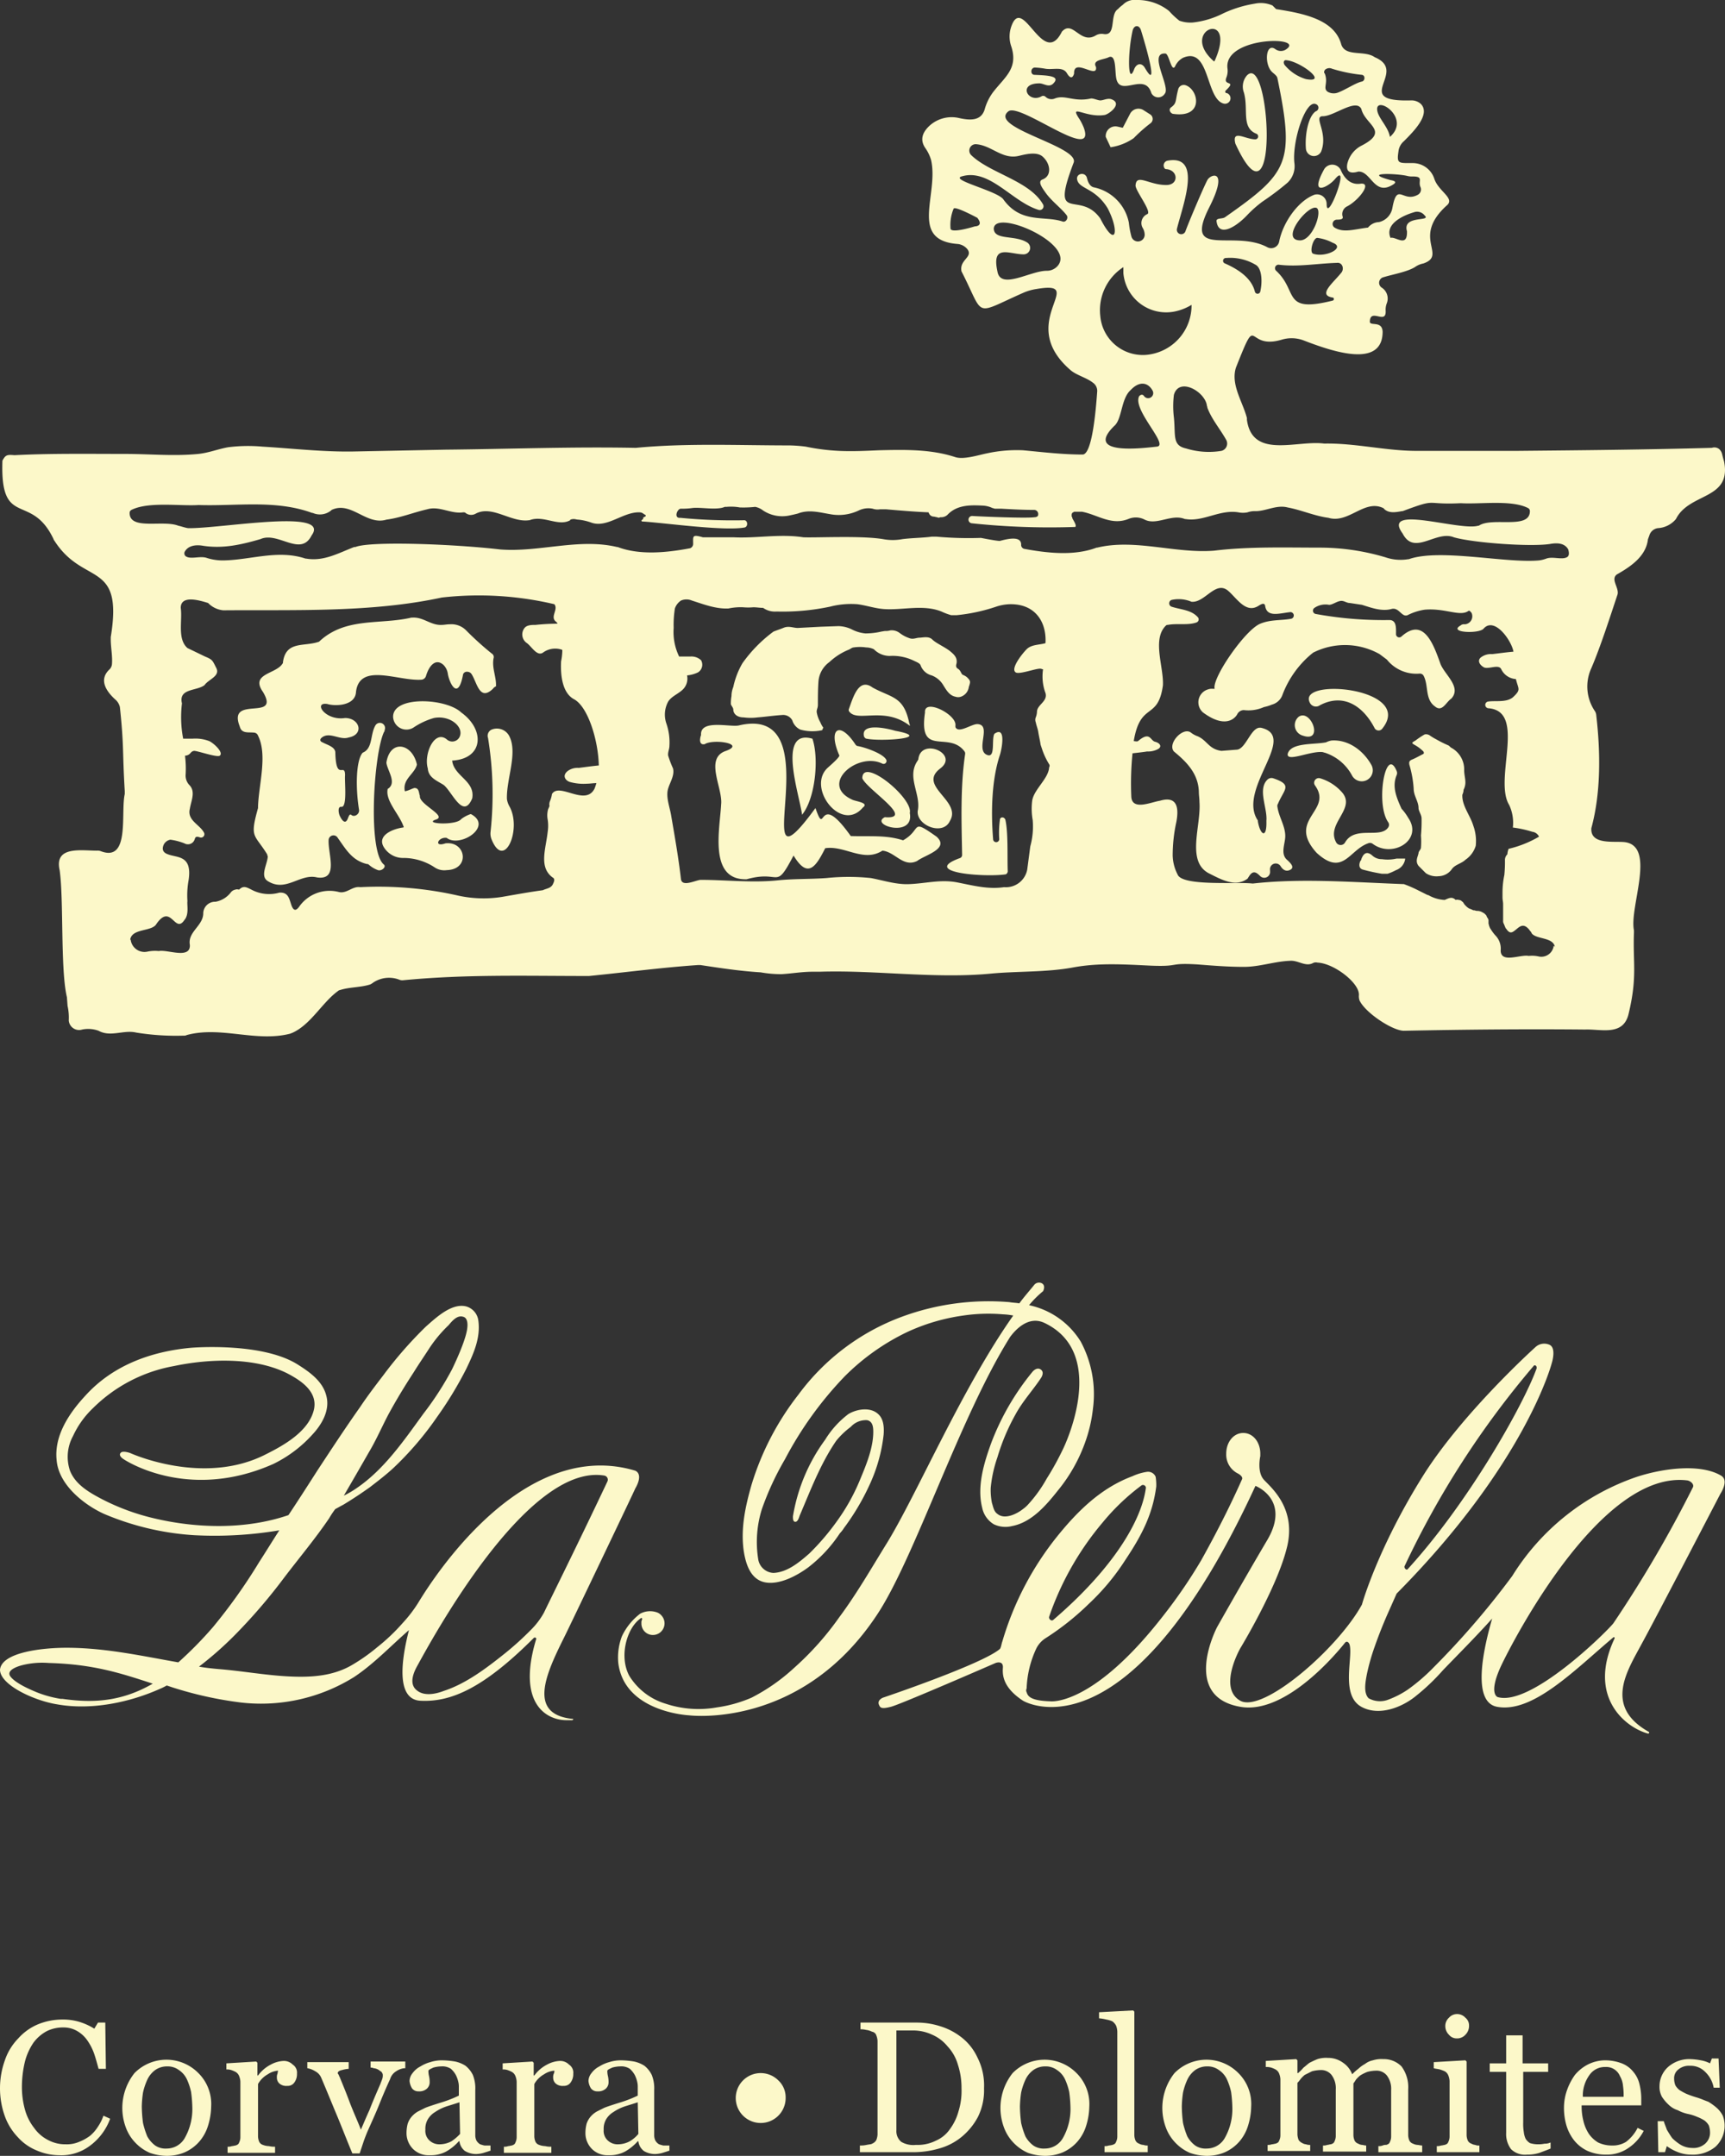 <svg xmlns="http://www.w3.org/2000/svg" width="283.46" height="354.3" viewBox="0 0 283.46 354.3">
  <rect x="0" y="0" width="283.46" height="354.3" fill="#333333" stroke="none"/>
  <path id="logo_laperla2" d="M323,115.6c-.1-.3-.2-.7-.3-1.1a1.624,1.624,0,0,0-.5-.9,1.277,1.277,0,0,0-1.2-.2c-10.7.3-21.4.4-32.1.5H272.5c-5.1,0-10.1-1.3-15.2-1.2-4.5-.6-11.8,2.6-12.7-3.9v-.3c-.7-2.7-2.7-5.5-1.8-8.3,3.8-9.6,1.4-2.7,7.6-4.6a5.643,5.643,0,0,1,3.4.1c4.9,1.9,13.1,4.7,13.1-1.4-.1-1.9-2.2-.8-2.1-1.7.1-2.2,2.7.6,2.6-1.7a2.953,2.953,0,0,1,.2-1.3,2.136,2.136,0,0,0-.8-2.5.952.952,0,0,1,.1-1.7c1.6-.5,4-.9,5.3-1.7a3.506,3.506,0,0,1,1.4-.6c4-1.4-2-4.2,3.8-9.5,1.5-1.2-1.3-2.3-2-4.4a3.748,3.748,0,0,0-3.7-2.6c-2.2,0-2.5.1-2.2-1.9a2.588,2.588,0,0,1,.9-1.7c1.6-1.6,4.4-4.4,2.8-6.1a2.271,2.271,0,0,0-1.6-.6c-10.1.3-.3-4.7-6-7.1-1.7-1.2-4.8,0-5.5-2.1-1.1-4.1-6.2-5.1-10.7-5.8l-.6-.6a4.78,4.78,0,0,0-2.9-.3,19.544,19.544,0,0,0-5.2,1.6,14.487,14.487,0,0,1-5,1.5,5.344,5.344,0,0,1-2.2-.3,12.878,12.878,0,0,1-1.7-1.6,8.294,8.294,0,0,0-5.3-1.8,2.649,2.649,0,0,0-2.3.8,5.008,5.008,0,0,0-.8.7c-1.4.9-.2,4.4-2.3,4.1a1.907,1.907,0,0,0-1.3.2c-2.6,1.6-3.8-2.6-5.6-.6-3.1,6.2-6.4-6.2-8.3-.9a4.967,4.967,0,0,0,0,3.4c1.1,3.5-1,4.9-2.9,7.3a8.469,8.469,0,0,0-1.5,3c-.6,1.9-2.4,1.8-4.2,1.4a5.4,5.4,0,0,0-5,1.4c-1,1-1.5,2.2-.5,3.6a6.632,6.632,0,0,1,.9,1.9c1.3,5.7-3.7,13.2,4.4,13.8a2.358,2.358,0,0,1,1.6.9c.9,1.3-1.4,1.7-1,3.6,3.9,7.6,1.8,7.2,10.2,3.5a8.3,8.3,0,0,1,2.1-.6c8.8-1.5-3.7,5.4,5.7,13.4,1,.8,2.6,1.2,3.6,2a1.622,1.622,0,0,1,.7,1.4c-.2,2.8-.8,10.4-2.4,10.4-3.3,0-6.6-.4-9.8-.7a23.16,23.16,0,0,0-5.9.5c-1.5.3-3.9,1.1-5.3.6-4-1.3-8.3-1.2-12.5-1.1-2.2.1-4.4.2-6.5.1a34.486,34.486,0,0,1-5.5-.7,24.519,24.519,0,0,0-2.7-.2c-8.4,0-16.8-.4-25.2.4H144c-10.4-.2-20.8.2-31.1.3l-15,.3c-5,.1-10.1-.5-15.1-.8a26.1,26.1,0,0,0-5.6.1c-1.7.3-3.1.9-4.9,1.1-4,.4-8,0-12.1,0-6,0-12-.1-18,.2H42c-1.2-.1-1.4,0-1.9.9-.4,11.3,4.7,5.1,8.4,12.9a.349.349,0,0,0,.1.2c4.8,7.6,11.4,3.1,9.3,15.9v.4c0,1.3.3,2.7.2,4a1.389,1.389,0,0,1-.5,1c-1.7,1.7-.4,3.6,1.2,5a2.384,2.384,0,0,1,.6,1.1c.7,6.6.4,7.1.8,13.8v.5c-.7,3.1.9,11.2-3.9,9.4a1.483,1.483,0,0,0-.7-.1c-2.6,0-7-.8-6.1,3.2.7,4.9.1,16.3,1.2,20.9,0,.1.1,1.3.1,1.4a8.966,8.966,0,0,1,.2,2.4,1.7,1.7,0,0,0,2.2,1.5,4.993,4.993,0,0,1,2.7.2c2,1.1,4.1-.2,6.2.3a40.9,40.9,0,0,0,7.8.5.9.9,0,0,0,.5-.1c5.6-1.5,11.3,1.2,16.9-.2.1,0,.2-.1.3-.1,3.1-1.3,5-5,7.6-6.9a.758.758,0,0,1,.4-.2c1.6-.5,3.3-.4,4.9-.9a2.186,2.186,0,0,0,.5-.3,4.684,4.684,0,0,1,4.3-.5,1.268,1.268,0,0,0,.6.1c10.4-1,19.9-.7,30.4-.7h.2c6-.6,12-1.4,17.9-1.8h.4c3.3.5,6.6,1,9.9,1.2a19.53,19.53,0,0,0,3.4.3c1.7-.1,3.4-.4,5.1-.4h1.2c9.2-.3,19,1.2,28.2.3,4.3-.4,9.1-.2,13.4-1s8.5-.5,12.8-.3c4.9.2,2.8-.5,7.7-.2,2.5.2,5,.4,7.6.4s5-.9,7.6-1c1.3-.1,2.5,1,3.7.4a1.063,1.063,0,0,1,.8-.1c2.7.1,7,3.4,6.8,5.4a2.2,2.2,0,0,0,.1.8c.9,2,5.4,5,7.3,5,9.9-.2,19.9-.3,29.8-.2,2.6-.1,6.2,1.1,7.1-2.5,1.5-6.2.7-8.5.9-13.4v-.4c-.8-3.8,3.7-13.8-1.5-14.5-1.8-.2-5.7.5-5.5-2.3,1.6-5.9,1.5-12.6.8-18.6a1.421,1.421,0,0,0-.2-.6,7.2,7.2,0,0,1-.6-7.1c1.5-3.5,3.1-8.5,4.3-12.1.3-1.1-1.2-2.5-.1-3.3,2.3-1.3,4.8-3,5.1-5.8.1-.2.1-.3.2-.5a1.706,1.706,0,0,1,1.4-1.3,4.168,4.168,0,0,0,3-1.5C317.3,120.7,324.3,122,323,115.6ZM246.8,87.7a.457.457,0,0,1-.9,0c-.6-2.4-3.1-3.8-4.9-4.6a.463.463,0,0,1,.2-.9,8.157,8.157,0,0,1,4.8,1.1C247,83.8,247.2,85.9,246.8,87.7Zm-17,25.5c-2.7.3-11.9,1.4-7-3.4,1.3-1.1,1.1-4.5,2.7-5.9,1.5-1.6,2.9-1.2,3.6.1a.834.834,0,0,1-1.4.9c-.2-.3-.5-.3-.8,0C225.7,107.1,231.9,113,229.8,113.2ZM228.9,98a7.014,7.014,0,0,1-8.4-6.3,8.426,8.426,0,0,1,3.8-8v1a7.059,7.059,0,0,0,8.4,6.3,8.624,8.624,0,0,0,2.8-1.1A8.141,8.141,0,0,1,228.9,98Zm3.7,6.7c.8-2.9,4.9-.7,5.4,1.6,0,.2.1.3.1.5.7,1.9,2.1,3.5,3.1,5.3a1.239,1.239,0,0,1-.8,1.8,12.622,12.622,0,0,1-5.8-.4c-2.3-.5-1.7-2.1-2-5.1A15.261,15.261,0,0,1,232.6,104.7Zm27.6-20.2c-1.3,1.7-4.1,3.8-1.5,4.2.2,0,.3.4,0,.5-8.4,2.1-5.6-1.5-9.3-4.9a.577.577,0,0,1,.4-1c3.2.4,6.3-.2,9.6-.3C260.2,82.9,260.6,83.8,260.2,84.5Zm-7-5.2c-3.2-.2,1.6-6.1,2.9-5.3C257,74.7,255.3,79.5,253.2,79.3Zm5.5.4c2.2.8-1.2,2.5-3.2,1.8-.7-.2,0-2.7.7-2.6A7.323,7.323,0,0,1,258.7,79.7Zm12.2-1.9c.1,2.8-1.9.8-2.7,1.1-1-2.3,2.1-3.7,3.8-4.2a1.566,1.566,0,0,1,1.8.5C275,76.3,270.1,75.1,270.9,77.8ZM266,57.6c.2-1.9,5.5,1.7,2.1,4.7C267.8,60.5,265.9,59,266,57.6Zm-8.6-6.3a1.063,1.063,0,0,1,1.2-.2,25.1,25.1,0,0,0,4.9,1c.6.1.5,1,0,1.1-1,.2-2.6,1.3-3.9,1.8a2.007,2.007,0,0,1-1.7-.1c-.9-.6.1-1.4-.5-3C257.2,51.7,257.3,51.5,257.4,51.3Zm-3.1,1.5a7.194,7.194,0,0,1-3.4-2.2c-.4-.4-.3-1,.2-.9C253.4,49.9,258.1,53.5,254.3,52.8Zm-15-3-.1.1C233.2,44.7,243.2,41.1,239.3,49.8Zm-13.5-4.9c.2-1,1.1-1.1,1.4-.1,1.2,3.9,2.8,9.9.6,6.1-.5-.8-1.3-.7-1.7.2C225,54.1,225,48.5,225.8,44.9ZM199.9,77s-3.8,1.2-4,.4a6.97,6.97,0,0,1,.5-3.3c.2-.5,3.9,1.5,3.9,1.5C201.4,77,199.9,77,199.9,77Zm13.6,6.5a2.342,2.342,0,0,1-1.8.8c-2.7,0-7.6,3.2-8.1.1-1-4.6,2-2.8,4.3-2.8a1.058,1.058,0,0,0,.5-2c-2-1.2-5.3-.3-5.4-2.2C203.1,74,216.6,79.9,213.5,83.5Zm.8-7.3c-3-1-6.8.4-9.7-3.6-.9-1.4-8.8-3.2-6.9-3.8,4.6-1.4,8.3,4.2,12.7,5.5a.621.621,0,0,0,.7-.9c-2.2-3.9-8.7-5.1-11.8-8.1a1.048,1.048,0,0,1,.8-1.8c2.6.2,4.3,2.6,7.1,1.9,1.2-.3,3-.7,3.9.2,1.2,1.1,1.5,3.1-.1,3.7-.8.3-.1,1.3.4,2,1,1.5,2.6,2.6,3.6,3.9C215.3,75.7,214.8,76.4,214.3,76.2Zm1.8-9.6c1.3-2.7-14.1-5.8-10.7-8.5,1.9-1.5,14.5,8.6,12.4,2.7a9.143,9.143,0,0,0-.7-1.4c-1.8-2.7.9-.2,4.1-.7.7-.1,3.1-1.9,1.1-2.6-.6-.2-1.3.2-1.8.2-.4,0-1.2-.4-1.6-.3-2.8.6-4.2-.7-5.9,0a1.4,1.4,0,0,1-1.5-.3.56.56,0,0,0-.6-.1c-2.2,1.3-4.1-2.1-.4-2.1.7,0,1.5.7,2.2.1,1.4-1.3-.7-1.4-3-1.5-.7,0-.7-1.1,0-1.2a12.366,12.366,0,0,1,1.8.2c1.3.2,2.8-.4,3.5.7.4.7.9,1.1,1.2.1-.1-2.7,3.9,1,3.6-1.1-.7-1.2,1.4-1.2,2.1-1.6,1.2-.5,1,2,1.2,3.3.5,3.5,4.7-1,5.8,2.6a1.258,1.258,0,0,0,2.2.1c1-1.1-2.8-6.8.1-6.6.6,0,1,3.2,1.6,2.1a2.949,2.949,0,0,1,1.3-1.4c4.4-1.9,3.7,6.6,6.6,7.5a.9.9,0,0,0,.6-1.7h-.1a.247.247,0,0,1-.1-.4c1.9-1.8-.4-.7.1-2.1a2.966,2.966,0,0,0,.2-1.6c-.6-5.3,13.3-5.3,9.5-3a1.542,1.542,0,0,1-1.6-.1c-1.6-1.2-1.9,2.4-.6,3.7.3.3.8.6.9,1,2.9,14,1.8,15.6-8.6,22.9-.4.3-1.4.1-1.4.6.3,2.8,3.2,1,5-.9a19.4,19.4,0,0,1,2.6-2.3,43.979,43.979,0,0,0,4.1-3.1,3.749,3.749,0,0,0,1.1-3.2c-.4-3.5,1.8-10.4,3.5-9.7a.625.625,0,0,1,0,1.2c-1.3.9-1.8,4.1-1.6,6.2a1.321,1.321,0,0,0,2.5.4c1.2-3.1-1.3-5.7.2-5.8,1.8.1,5.5-3,6.4-1.2.6,2.6,4.7,3.6.1,6a4.529,4.529,0,0,0-2.4,3c-.2,1,.1,1.8,1.8,1.3,2.1-.1,2.6,4,5.6,2.2.9-.5.3-.7-.3-.8-4.8-1.3.9-1.1,2.7-.7a2.769,2.769,0,0,0,.9.1c1.9,0,.9.7,1.3,1.7a.984.984,0,0,1-.4,1.3c-2.5,1.4-3.4-2.2-4.2,2.2a2.892,2.892,0,0,1-2.2,2.3,2.43,2.43,0,0,0-1.8.9c-2.4.3-4,.9-5.5,0a.708.708,0,0,1,.4-1.3c.7,0,1.1-.1.9-.6a1.413,1.413,0,0,1,.8-1.6c1.9-1,4.2-4,2.1-3.7-1.6.2-2.6-.9-3.2-2.3a1.552,1.552,0,0,0-2.7-.1c-1,1.8-1.6,3.6.1,2.9a5.155,5.155,0,0,0,1.7-1.3c2.6-3.1-1.4,7.6-1.4,4.1a1.578,1.578,0,0,0-2-1.5c-2.7,1-5.2,4.6-5.8,7.7a1.338,1.338,0,0,1-2,.9c-5.5-2.9-13.8,2-9.5-6.5,3.3-6.5.2-5.5-.3-4.5-.6,1.1-3.1,7-3.6,8.4a.729.729,0,0,1-1.4-.4c1-4,4.2-12.2-1.5-11.2a.8.8,0,0,0-.5,1.3.367.367,0,0,0,.3.1c1.9.2,2,2.5.1,2.6-2.9.1-5.1-2-5.2.1,0,.9,2.8,4.4,1.9,4.7a1.6,1.6,0,0,0-.7,2.3,2.279,2.279,0,0,1,.3,1.1,1.112,1.112,0,0,1-2.2.2,14.344,14.344,0,0,1-.4-2.2,7.384,7.384,0,0,0-5.7-5.8c-.6-.1-1-.7-1.2-1.6-.3-1-1.8-.7-1.6.3.3,1.6,2.9,1.3,5,4.7,2,3.8,1.4,6.8-1.2,1.7C217.1,70.9,212.2,76.9,216.1,66.6ZM133.3,168.3a8.315,8.315,0,0,0,2.8.3c.5,0,1.1-.1,1.6-.1a9.439,9.439,0,0,1-.3.9c-1.5,3-5.8-1.1-7,.9a4.509,4.509,0,0,1-.3,1.1,1.412,1.412,0,0,0-.1.9c-.1.1-.1.3-.2.4a3.673,3.673,0,0,0-.1,1.8,6.694,6.694,0,0,1,0,2h0c-.3,2.8-1.5,5.8.8,7.5.4.2.3.6.1,1-.3.8-1.1.8-1.7,1.1-2.2.3-4.4.7-6.7,1.1a19.485,19.485,0,0,1-7.6-.3,59.207,59.207,0,0,0-15.7-1.3c-1.3-.2-2.2,1.1-3.5.8a6.083,6.083,0,0,0-6.6,2.5c-.2.2-.8,1.1-1.3-.6-.3-.9-.5-1.9-1.9-1.8A6.154,6.154,0,0,1,81,186c-.8-.4-1.3-.7-2,0-.1,0-.4-.1-.6,0a1.234,1.234,0,0,0-.8.5,4.068,4.068,0,0,1-2.5,1.5,1.935,1.935,0,0,0-2,2c-.1,2-2.6,3-2.2,5.1.1,2.4-3.7.7-5.1,1a6.079,6.079,0,0,0-1.9.1,2.285,2.285,0,0,1-2.7-1.8c0-.1,0-.1-.1-.2.3-1.8,3.3-1.3,4.2-2.4,2.5-3.8,3.1,1.6,4.7-.8.8-.9.4-2.5.5-3.1a13.99,13.99,0,0,1,.2-3.5c.6-4.1-1.9-3.6-3.4-4.2-.6-.2-1-.6-.8-1.3a1.5,1.5,0,0,1,1.2-1.1,9.765,9.765,0,0,1,2.3.6,1.159,1.159,0,0,0,1.7-.7c.1-.3.2-.5.8-.3a.554.554,0,0,0,.7-.8c-.7-1.3-2.8-2-2.3-3.9.2-1.3,1-2.8-.1-3.9a2.271,2.271,0,0,1-.6-1.6,16.859,16.859,0,0,0-.1-3.2c1-.1.8-.7,1.5-.8.6,0,3.7,1.1,4.2.8.7-.5-.9-2-1.7-2.4a6.356,6.356,0,0,0-2.8-.4H69.8a18.726,18.726,0,0,1-.2-5.8c-.6-2.5,2.4-2,3.7-3,.7-1,2.7-1.5,1.9-2.9-.6-1.2-.6-1.3-1.8-1.8l-2.9-1.4c-1.7-1.5-.8-4.5-1.1-6.6,0-2.2,3.2-1.2,4.5-.8a3.947,3.947,0,0,0,2.5,1.2c12-.1,24.3.4,35.9-2.1h0a54.082,54.082,0,0,1,18.5,1.1c.7.9-.8,2.1.3,2.9.1.1.2.2.2.3a35.292,35.292,0,0,0-3.6.2c-.6,0-1.4,0-1.8.5a1.706,1.706,0,0,0,.4,2.5c.8.6,1.7,2.3,2.7,1.5a3.391,3.391,0,0,1,3.1-.4h0v.2a9.853,9.853,0,0,1-.2,1.7c-.1,2,.1,5.1,2.1,6.2,2.3,1.2,4,6.7,4.1,10.9-1.1.1-2.5.3-3.3.4a2.73,2.73,0,0,0-1.8.5C132.1,167.2,132.5,168,133.3,168.3Zm78.8-2.4c-.1,1.9-2.6,3.7-2.8,5.6a10.75,10.75,0,0,0,.1,3.1,12.353,12.353,0,0,1-.4,4.3l-.5,3.8a3.556,3.556,0,0,1-3.8,2.9c-2.7.4-5.2-.3-7.8-.8-2.7-.5-5.1.2-7.8.3-2.1.1-4.2-.6-6.3-1a35.617,35.617,0,0,0-7.3,0c-2.7.2-5.4.1-8.2.4-4.2.4-8.3-.1-12.5-.1-.9.1-3,1.2-3.2-.1-.4-3.5-1-6.9-1.6-10.4-.2-1.3-.8-2.8-.6-4.1.2-1.2,1.2-2.4.9-3.7a18.029,18.029,0,0,1-.8-2.1c-.1-.5.2-1.1.2-1.6a9.469,9.469,0,0,0-.5-3.7,4.481,4.481,0,0,1,.3-3.6c.5-.8,1.5-1.2,2.2-1.8a2.519,2.519,0,0,0,.9-2.5,5.34,5.34,0,0,0,1.8-.5,1.478,1.478,0,0,0,.5-2,2.333,2.333,0,0,0-1.8-.6h-1.8a9.218,9.218,0,0,1-.9-4.7,17.2,17.2,0,0,1,.2-3.2,2.56,2.56,0,0,1,1-1.3,2.25,2.25,0,0,1,1.8,0c1.9.6,3.9,1.4,6,1.3a9.737,9.737,0,0,1,2.4-.2,9.651,9.651,0,0,0,1.7,0c.5,0,1.1.1,1.6.1h0a3.339,3.339,0,0,0,2.2.6,37.463,37.463,0,0,0,8.8-.8,13.753,13.753,0,0,1,4.5-.4c1.5.2,2.9.7,4.4.8,3.1.2,6.4-.8,9.4.4a10.411,10.411,0,0,0,1.6.6h.9a29,29,0,0,0,6.5-1.4,7.8,7.8,0,0,1,2.2-.4c4.2-.1,6.1,2.9,5.9,6.4-1,.3-2.3.2-3.1,1-.7.7-2.7,3.2-1.8,3.8.6.4,3.4-.7,4.1-.6.1,0,.3.1.4.1a7.829,7.829,0,0,0,.4,3.9c.4,1.4-1.4,1.9-1.4,3.1a2.92,2.92,0,0,1-.2.9,1.1,1.1,0,0,0,0,.8c.1.5.3,1,.4,1.5.1.7.3,1.5.4,2.2l.3.9a12.035,12.035,0,0,0,1.1,2.3A.446.446,0,0,1,212.1,165.9ZM295,195.3a2.045,2.045,0,0,1-2.4,1.7,5.013,5.013,0,0,0-1.7-.1c-1.3-.3-4.6,1.3-4.6-.9a3.108,3.108,0,0,0-.9-2.5,7.631,7.631,0,0,1-.8-1.1c-.1-.1-.1-.3-.2-.4,0-.2-.1-.3-.1-.5v-.4a.367.367,0,0,0-.1-.3c0-.1,0-.1-.1-.2s-.1-.3-.2-.4l-.3-.3c-.1,0-.1-.1-.2-.1a1.689,1.689,0,0,0-1-.3c-.2,0-.3-.1-.5-.1h-.1a4.875,4.875,0,0,0-.7-.3,2.652,2.652,0,0,1-.6-.5,1.38,1.38,0,0,1-.3-.4c-.1-.1-.1-.2-.2-.2l-.1-.1a.764.764,0,0,0-.5-.2.781.781,0,0,0-.5,0c-.6-.6-1.1-.3-1.8,0a6,6,0,0,1-2.7-.8h-.1l-1.8-.9a21.306,21.306,0,0,0-2.1-.9h0c-8.3-.3-16.7-1-24.8-.1h-.1c-2.5-.3-11.6.5-12.3-1.5a7.142,7.142,0,0,1-.8-3.1,25.733,25.733,0,0,1,.6-5.5c.4-2.1.3-4.4-2.7-3.5-1.4.2-4.6,1.7-4.7-.7a49.666,49.666,0,0,1,.2-7.1c.9-.1,1.8-.2,2.4-.3a3.425,3.425,0,0,0,1.8-.4c.7-.4.3-1-.5-1.2s-.8-1.8-2.8-.1c-.2.1-.5,0-.7,0,1.1-6.6,4-3.3,4.8-9.2v-.1c.1-3-1.8-7.5.5-9.7a.367.367,0,0,1,.3-.1c1.5-.3,3.3.1,4.7-.4a.534.534,0,0,0,.2-.9c-1.1-1.2-2.8-1.2-4.3-1.7a.591.591,0,0,1,0-1.1,5.38,5.38,0,0,1,3.3.3h.1c2.1.1,3.8-3.4,5.8-1.9,1.5,1.2,3,4,5.2,2.5.2-.1.9-.6,1,.1.3,1.9,2.3,1.2,4.1,1a.552.552,0,1,1,.1,1.1c-1.7.3-3.3.1-5,.8-2.5,1-8,9-7.5,10.7H239a1.949,1.949,0,0,0-.8.1,2.209,2.209,0,0,0-.8,3.8c4.2,3.1,5.6.3,5.6.3a1.23,1.23,0,0,1,1.1-.7,6.238,6.238,0,0,0,3.3-.5,6.469,6.469,0,0,0,1.3-.4,2.53,2.53,0,0,0,1.7-1.5,16.2,16.2,0,0,1,4.9-6.9.1.1,0,0,0,.1-.1,11.6,11.6,0,0,1,11,.2l1.2.9a6.2,6.2,0,0,0,5.4,2.3.713.713,0,0,1,.6.3c.9,1.6.2,3.9,1.9,5.1,1.2,1,1.8-.7,2.7-1.3,1.7-1.9-1.1-3.9-1.8-5.7-1.2-3.4-2.8-7.7-6.4-4.5a.529.529,0,0,1-.9-.4c0-1,.1-2.3-1.1-2.3a61.779,61.779,0,0,1-12.1-1,.549.549,0,0,1-.2-1,3.2,3.2,0,0,1,2.4-.5c.5,0,1.2-.5,1.7-.6.7-.2,1.1.3,1.7.3.7.1,1.3.2,2,.3,1.6.5,3.2,1.1,4.8.7,1.3-.4,1.7,1.4,2.7,1a9.177,9.177,0,0,1,2.8-.9c3.4-.3,5.8,1.2,7.2.2.2-.1.3.1.5.3a1.321,1.321,0,0,1-1.1,1.9.844.844,0,0,0-.7.2c-2.1,1.2,3.1,1.4,3.8.5,1.8-2,4.6,2,4.9,3.8-1.2.1-2.6.3-3.5.4a2.73,2.73,0,0,0-1.8.5c-.7.5-.3,1.3.5,1.7.8.3,2.4-.6,2.8.3a2.864,2.864,0,0,0,2.4,1.6c.4,1.7.9,1.7-.5,3-1.1.9-2.9.5-4.1.7a.557.557,0,0,0,.1,1.1c6.3.5.8,11.7,3.4,15.9a6.9,6.9,0,0,1,.6,3.7,18.341,18.341,0,0,1,3.2.7,1.4,1.4,0,0,1,1.1.8,17.952,17.952,0,0,1-5,2,2.92,2.92,0,0,0-.2.9,1.267,1.267,0,0,0-.4.9,21.749,21.749,0,0,1-.1,2.5h0a14.065,14.065,0,0,0-.3,2.8v.9c0,.4.1.7.1,1.1v.1h0v2.6a.9.9,0,0,0,.1.5c.1.2.2.5.3.7a.1.1,0,0,0,.1.1,1.381,1.381,0,0,0,.3.4c.5.5.9.1,1.4-.3.6-.5,1.2-1,2.1.1.1.2.3.3.4.6.8,1,3.5.6,3.8,2.2C295,195.2,295,195.2,295,195.3Zm2.3-64c-.8.6-2.4-.1-3.5.3a5.273,5.273,0,0,1-1.2.3c-5.5.5-16.3-2-21.4-.2h-.1a7.587,7.587,0,0,1-3.7-.3,37.8,37.8,0,0,0-10.6-1.6c-5.9,0-11.9-.2-17.6.5-6.4.5-13-2-19.2-.5h-.1c-3.7,1.4-8.1.9-11.9.2a.666.666,0,0,1-.5-.7c0-1.3-1.7-1.1-3.5-.6-.6,0-3.1-.5-3.1-.5a59.337,59.337,0,0,1-7.3-.2h-.8c-1.5.2-3.2.2-4.8.4a8.6,8.6,0,0,1-3.2,0c-3.6-.6-11-.2-13.1-.3h0c-3.9-.6-7.7.2-11.5,0h-5c-1.8-.5-1.6-.2-1.6,1.1a.752.752,0,0,1-.5.7c-3.7.7-8.2,1.2-11.9-.2h-.1c-6.3-1.5-12.8.9-19.2.4-7.7-.9-21.4-1.4-23.8-.4h-.2c-2.6,1-5,2.4-7.9,1.9h-.1c-4.5-1.5-8.9.2-13.4.3a8.628,8.628,0,0,1-2.8-.4c-1.1-.4-2.7.3-3.5-.3a.605.605,0,0,1-.1-.8c.6-1,1.9-1.1,3-.9,3.3.5,6.3-.2,9.4-1.1,2.9-1.3,6.6,3,8.4-.6,3.3-4.5-14.9-1.1-20.3-1.2-.6-.1-1.1-.3-1.6-.4-2.5-1-8,.8-8-2.1a.55.55,0,0,1,.3-.5c2.8-1.4,8-.6,11-.8h.1c6.2.2,12.6-.9,18.6,1.3h.1a2.911,2.911,0,0,0,3-.4l.1-.1c3.2-1.5,5.7,2.6,9,1.6,2.3-.3,4.5-1.2,6.7-1.7,2-.6,3.9.8,5.9.5.2,0,.3,0,.4.1a1.5,1.5,0,0,0,1.7.1c2.7-1.4,5.8,1.5,8.7,1.1h.1c2.3-.9,4.7,1.1,6.7,0-.1-.1.3-.2.6-.2.2,0,.5.1.7.1a8.734,8.734,0,0,1,2.2.5c2.6.9,5.2-1.8,7.9-1.7a1.072,1.072,0,0,1,.6.2c.2.2.8.3.1.6-.1,0-.1.1-.1.2,0,.2-.5.3-.2.5,3.5.2,13.3,1.6,16.8,1,.7-.1.6-1.3-.1-1.2a87.84,87.84,0,0,1-10.4-.4c-.9.1-.7-.9-.3-1.3a.52.52,0,0,1,.4-.2,11.484,11.484,0,0,0,1.8-.1c1.3-.2,4.1.4,5.4-.2h.3a8.129,8.129,0,0,1,2.2.1h.2a17.7,17.7,0,0,0,2.3-.1h0a3.1,3.1,0,0,1,1.3.6,5.709,5.709,0,0,0,4.4.8c.5-.1.9-.2,1.3-.3,1.8-.7,3.5-.2,5.3.1a7.637,7.637,0,0,0,4.7-.6,3.62,3.62,0,0,1,2.3-.3,2.462,2.462,0,0,0,1.2.1h1c2.3.2,4.6.4,7,.5v.1c.1.1.1.2.2.3a.864.864,0,0,0,.6.3c.2,0,.4.1.6.1a.446.446,0,0,0,.5,0h.1a1.5,1.5,0,0,0,1.1-.4c1.6-1.7,3.9-1.6,5.9-1.5a4.191,4.191,0,0,1,1.5.4c.1,0,.3.1.4.1h1c1.8.1,3.6.2,5.4.2a.669.669,0,0,1,.7.6v.2c0,.2-.2.4-.6.4-1.3.2-8.6-.1-10.2-.2a.6.6,0,1,0-.1,1.2,121.321,121.321,0,0,0,17,.6c.3-.3-.5-1.3-.5-1.5,0-.1,0-.1-.1-.2,0-.5,0-.4.1-.6h0c.1-.1.2-.1.3-.2h1.3c2.6.5,4.8,2.3,7.6,1.2a3.139,3.139,0,0,1,2.7.1c2,1,4.4-1,6.6-.1h.1c2.9.5,5.6-1.6,8.7-1.1a3.788,3.788,0,0,0,1.5,0,3.6,3.6,0,0,1,1.1-.2c1.8.1,3.6-1.1,5.5-.6,2.2.4,4.4,1.4,6.7,1.7,3.3,1,5.9-3.1,9-1.6a.1.1,0,0,1,.1.1c.8.8,1.9.6,3,.4h.1c5.9-2.2,3.4-1,9.5-1.3h.1c3.1.2,8.3-.6,11,.8a.55.55,0,0,1,.3.5c0,3.1-6.2.9-8.4,2.4h-.1c-3.1.9-16-3.6-12.4,1.3,1.9,3.7,5.5-.6,8.4.6,3.1.9,12.5,1.6,15.8,1.1,1.1-.2,2.4-.2,3,.9C297.6,130.8,297.5,131.1,297.3,131.3Zm-92.4,43.2c.5,2.1.3,6.3.4,8.5,0,.2-.2.5-.4.5-3.4.5-14.1-.3-7.4-2.7a.55.55,0,0,0,.3-.5c-.1-5.5-.3-11.2.5-16.6a.6.6,0,0,0-.1-.4c-2.6-3.5-7.6,1.1-6.5-6.4-.2-2.4,5.2.3,5,2.1v.3c.5,1.1,2.6-.5,3.6-.5,2.5.1-.5,4.4,1.7,5.1,1.3.4.6-2.6,1.1-3.5,2-1.4,1.2,2.6.9,3.5-1.3,3.9-1.5,9.1-1.1,13.9a.505.505,0,0,0,1-.1,15.544,15.544,0,0,1,.1-3.1C204,174,204.7,174,204.9,174.5ZM120.7,153c-2.2,2.1-2.6-1-3.5-2.4a.842.842,0,0,0-.7-.4.67.67,0,0,0-.7.4c-.8,4.4-2.2,1.6-2.5,0a2.628,2.628,0,0,0-.7-1.5c-1.3-1.2-2.4.1-2.9,1.8a.858.858,0,0,1-.7.6c-3.8.3-10.2-2.9-10.8,2-.1,2.3-3.4,2.4-4.7,2-2.4-.4-.4,2.8,2.9,2.3,2.4,0,3.2,2.7.6,3.2-1.5.5-3.1-1-4.4,0-.5.4-.2.7.1.8.7.4,2,.7,2.1,1.6.1,5,1.6,1.6,1.6,3.8-.1,1.1.4,5.3-.6,5.2-.6-.1-.5.9-.3,1.4.4.9,1,1.6,1.4.4.2-.5.3-.6.5-.5.5.5,1.4-.1,1.3-.8-.6-3.7-.5-8.2.6-9.4,1.7-.7,1.2-3,2.1-4.5a.852.852,0,0,1,1.5.8h0a.367.367,0,0,1-.1.3c-1.7,3.6-2.7,19.7,0,21.8.4.4-.4,1.1-1,.9a4.617,4.617,0,0,1-1.5-.9.367.367,0,0,0-.3-.1c-2.5-.6-3.5-2.5-4.8-4.3a.8.8,0,0,0-1.5.4c-.1,2.3,1.7,6.6-1.9,6.1-2.8-.7-5.1,2.5-8.1.6-1.3-.8-.1-2.7,0-4,0-.1-.1-.3-.1-.4-2.1-3.4-2.9-2.6-1.5-7.6v-.2c.1-3.6,1.6-8.5,0-11.7a.752.752,0,0,0-.7-.5c-.9-.1-2,.2-2.3-1-2.1-5.3,6.8-.7,3.8-5.7-2.1-3,2.1-2.9,3.2-4.6a.367.367,0,0,0,.1-.3c.5-3.5,3.4-2.5,5.8-3.3.1,0,.2-.1.3-.2,4.3-3.9,9.9-2.6,15-3.8h.2c1.8-.1,3,1.3,4.8,1.2.4,0,.8-.1,1.3-.1a3.394,3.394,0,0,1,2.7,1,49.682,49.682,0,0,0,4.2,3.8.67.67,0,0,1,.3.8c-.3,1.6.5,3.1.4,4.6A1.082,1.082,0,0,0,120.7,153Zm-7.6,24.5h0c-1.4-.2-2.2,1.6-.2.9h0c3.4-.4,4.1,4.3.2,4.4a2.84,2.84,0,0,1-1.9-.4,9.318,9.318,0,0,0-5.1-1.6,3.7,3.7,0,0,1-3.4-1.9c-1-1.9,1.7-2.9,3.2-3.1.1,0,.2-.1.1-.2-.7-2-3-4.2-2.6-6.1a.1.1,0,0,1,.1-.1c1.4-1-.1-2.9-.3-4.2v-.1c.6-3.8,4.2-3.2,5,.3v.1c-.4,1.5-2.3,2.3-2,4.2,0,.1.1.2.2.1.5-.1,1-.4,1.4-.5.8,0,.7.8.9,1.3-.2,1.4,4.6,3.3,2.6,3.9-2.1.7,3.4,1,4.2-.1a5.483,5.483,0,0,1,1.5-.8h.1C120.8,175.6,115.3,179.2,113.1,177.5Zm.9-12.7c.3,2.6,3.8,3.3,3.3,6.2-1.5,3.6-3.3-1.1-4.7-2.2-1.1-.7-2.5-1.2-2.6-2.7-.7-2.4,1.1-6.4,3.1-4.8a1.336,1.336,0,0,0,2.2-.6c.5-1.6-1.8-3.4-4.3-2.9a11.855,11.855,0,0,0-3.4,1.6,2.195,2.195,0,0,1-3.3-1.7c-.2-3.6,8.7-3.2,11.2-.8C119.4,159.7,119.2,164.5,114,164.8Zm9.4,7.5c2.1,3.7-.8,10.6-2.9,5.5a2.537,2.537,0,0,1-.2-1.2,57.522,57.522,0,0,0-.4-15.5,1.114,1.114,0,0,1,.6-1.4,2.288,2.288,0,0,1,2.9,1.1c1.4,2.8-.5,7-.4,10.3A3.374,3.374,0,0,0,123.4,172.3Zm70.2,5c2.2,2-1.9,3-3.2,4-2.3,1.1-3.6-1.5-5.7-1.7-3.1,2-6.2-.9-9.4-.4-1.6,3.2-2.9,5-5.2,1.2-3.1,5.9-2,2.3-7.7,3.9-6.3.2-4.4-8.3-4.2-12.3.3-2.7-2.8-7.6.8-8.8,3.3-1.2-2.1-2-3.5-1.1-1,.2-.8-1-.6-1.5-.2-2.7,5-1.2,6.3-1.6,15.8-3.6.3,30.3,12.5,13.6,1.8,5.2.2-3.3,5.8,4.6,3.2.1,5.8-.2,8.6.7C191.3,176.1,189.2,174.2,193.6,177.3Zm-33.4-20.9c0-.3-.4-.7-.4-.9a6.637,6.637,0,0,1,.1-1.3,4.013,4.013,0,0,1,.3-1.5,13.158,13.158,0,0,1,1.5-3.9,22.9,22.9,0,0,1,5.1-5.2c.5-.2,1.1-.4,1.6-.6.9-.4,1.6,0,2.4,0l3.8-.2,2.9-.1a5.374,5.374,0,0,1,2.1.5,6.154,6.154,0,0,0,2.3.7,11.53,11.53,0,0,0,2.6-.3l.6-.1a2.768,2.768,0,0,0,.9-.1,2.146,2.146,0,0,1,1.5.4,5.559,5.559,0,0,0,1.7.9c.6.2,1.1-.1,1.6-.1s1.5-.3,2.1.3,2,1.2,2.9,1.9c.6.5,1.2,1,1.1,1.9,0,.2-.3.7.2,1s.5.8.8,1a2.507,2.507,0,0,1,.7.4c.6.6.6.7.3,1.6a1.96,1.96,0,0,1-1.3,1.6,1.387,1.387,0,0,1-.9,0c-1-.2-1.5-1.1-2-1.9a3.754,3.754,0,0,0-1.9-1.6,2.623,2.623,0,0,1-1.8-1.6c-.1-.4-.7-.6-1.1-.8a7.988,7.988,0,0,0-4-.8,3.631,3.631,0,0,1-2.6-1.1,3.079,3.079,0,0,0-1.3-.3,6.694,6.694,0,0,0-2,0c-.3,0-.6.3-.9.4a10.288,10.288,0,0,0-3.1,2,4.354,4.354,0,0,0-1.8,3.1c-.1,1.3-.1,2.6-.1,3.9,0,.6-.2.7-.2,1.2a4.923,4.923,0,0,0,.6,1.7,4.053,4.053,0,0,0,.5.9c-.1.1-.1.2-.2.4a7.321,7.321,0,0,1-3.6-.1,2.464,2.464,0,0,1-1.3-1.5,1.7,1.7,0,0,0-1.6-.9c-1.5.1-2.8.3-4.1.4a8.854,8.854,0,0,1-2.3,0C160.8,157.7,160.2,157.1,160.2,156.4Zm17.4,7.5c-1.9-4.4.1-5.7,2.7-1.7.1.1.2.2.3.2,1.2.2,4.1,1.2,4.7,2.2a.48.48,0,0,1-.6.7c-4.1-2-10.4,3.4-5,5.9.5.3,2.9.5,1.8,1.3-3.6,4.3-9.4-3.4-5.7-6.6C175.9,165.8,177.9,164.1,177.6,163.9Zm12.9,9.2c.6-2.8-1.9-5.6,0-8.3,0-.1.1-.1.1-.2.4-3.7,6.8-.9,3.6,1.5-3.8,2.9,3.6,5.3,1.6,8.6C194.7,177.2,190.3,175.5,190.5,173.1ZM189.1,159c-4.1-3.1-8.4-.5-9.8-2.2a.44.44,0,0,1-.1-.5c.7-1.9,1.6-5.2,3.9-3.5,3.1,1.7,5.1,1.4,6,5.8C189.2,158.9,189.3,159.2,189.1,159Zm-15.9,2.2c1.1,3.2.5,9.8-1.7,12.5C171.1,170.5,167.3,159.5,173.2,161.2Zm8.2,6.5c0-3.6,8.4,3.3,7.8,5.7.8,4.2-6.7,2-4.1.7C190.2,174.5,182.1,169.5,181.4,167.7Zm.7-6.5c-.2,0-.3-.2-.4-.3-.7-2.4,3.8-1.4,5.1-1C193.3,161.1,184.4,161.7,182.1,161.2Zm69.5,21.6c-.7.3-1.2-.2-1.5-.7a.945.945,0,0,0-1.7.7v.2a.955.955,0,0,1-1.6.8c-.6-.6-1.2-1.1-1.9.1-.1.1-.1.2-.2.3-2,1.5-4.4.1-6.4-.9-3.7-2-1.2-7.8-1.5-11.7,0-.6-.1-1.1-.1-1.7-.1-2.9-1.9-4.8-4.1-6.6-1.1-1.3,1.5-4.1,2.8-3.1a3.881,3.881,0,0,0,1.1.6c1.6.7,1.8,2.1,3.9,2.4.1,0,2.5-.2,2.6-.2,1.4-.2,2.2-3.4,3.6-3.6h.3c6.2,1.4-3.8,9.9-.6,15.1a.367.367,0,0,1,.1.3c.4,2.3,1.5,2.9,1.4-.1.2-2.1-1.5-5.2.2-6.8a.959.959,0,0,1,.9-.2c3.3,1.1,1.8,1.8.8,4.2a.6.6,0,0,0-.1.4c.2,1.7,1.3,3.2,1.3,4.9,0,1.3-.9,3,.4,4C251.7,181.6,252.6,182.4,251.6,182.8Zm30.2-7.3a7.34,7.34,0,0,1,.4,3.3,4.247,4.247,0,0,1-1.7,2.3c-.6.6-1.7.8-2.2,1.5a2.748,2.748,0,0,1-2.2,1.2,3.144,3.144,0,0,1-2.1-.5l-1.2-1.2c-.6-.8-.1-1.5,0-2.1,0-.3.4-.6.4-.9a13.333,13.333,0,0,0,0-2,25.282,25.282,0,0,0,.1-2.8c0-.6-.5-1.2-.5-1.7,0-1.1-.8-2-.8-3.2a17.776,17.776,0,0,0-.7-3.9c-.1-.5,0-.7.5-.9s1.2-.6,1.8-.9c.1-.1.1-.2,0-.4a6.42,6.42,0,0,0-1.3-1c-.7-.4-.7-.4,0-.8a13.03,13.03,0,0,1,1.5-1,1.079,1.079,0,0,1,.9.2,8.8,8.8,0,0,0,1,.6,18.648,18.648,0,0,0,2,1c.2.1.3.3.5.4h0a4.044,4.044,0,0,1,2.1,3.7c0,.7.2,1.3.2,2a2.663,2.663,0,0,1-.3,1.2,1.884,1.884,0,0,1-.2.8C279.9,172.2,281.3,173.8,281.8,175.5Zm-10.7-1.3c2.5,3.6-2.5,6.7-5.8,4.3a.755.755,0,0,0-.8-.1c-3.1,1.1-4.1,5.5-8.4,1.6l-.1-.1c-4.9-5.5,2.8-6.8-.2-11a.765.765,0,0,1,.8-1.2,7.711,7.711,0,0,1,3.7,2.4c2.2,2.7-2.8,5.1-1,8.2a.841.841,0,0,0,1.4,0c1.6-2.9,5.8-.6,7.1-2.5a.75.75,0,0,0,0-.9c-2.1-3-.4-12.7,1.4-8.4a.854.854,0,0,1,0,.7c-.8,1.9,0,3.7.8,5.5A8.28,8.28,0,0,1,271.1,174.2Zm-19.8-10.5c.5-1.9,4.3-1.5,6.3-1.9a3.178,3.178,0,0,1,.9-.3c2.8-.2,5.3,1.7,6.6,4.1a1.813,1.813,0,0,1-3.2,1.7,7.8,7.8,0,0,0-4.5-3.8c-.1,0-.3-.1-.4-.1C255,163.2,251.1,165.1,251.3,163.7Zm3.6-8.5c-1.9-4.1,17.4-2.3,11.9,4.4a.755.755,0,0,1-1.2-.1c-1.8-3.5-5-5.9-9-3.8A1.114,1.114,0,0,1,254.9,155.2Zm14.3,25.7h1.4v.1a2.293,2.293,0,0,1-1.5,1.8,8.428,8.428,0,0,1-1.4.6h-.9a30.053,30.053,0,0,1-3.2-.7c-.6-.2-.6-.8-.4-1.3,0-.1.2-.2.2-.4q.6-1.65,1.8-.6a2.271,2.271,0,0,0,1.6.6A6.473,6.473,0,0,0,269.2,180.9Zm-16.1-23.3c2-1.4,4.2,4.3.7,3.1A1.792,1.792,0,0,1,253.1,157.6ZM242.7,63.4c-.6-2.4,1.6-.7,3.3-.7a.48.48,0,0,0,.2-.9c-2.6-1-1.3-4-2.1-6.8a2.792,2.792,0,0,1,.5-2.8C248.5,48.2,250,79.3,242.7,63.4Zm-10.5-6c.9-.7.6-1,1.1-2.9a.949.949,0,0,1,1.2-.7c2.2.7,3.1,5.5-2.1,4.7C231.9,58.3,231.7,57.7,232.2,57.4Zm-10,6.6-.8-1.7a1.592,1.592,0,0,1,1.9-1.7l.9.2,1.2-2.3a1.55,1.55,0,0,1,2.2-.6l1.1.7a.887.887,0,0,1,0,1.5,25.008,25.008,0,0,0-2.7,2.4A8.933,8.933,0,0,1,222.2,64ZM133.9,322.3c-7.5-.7-4.6-7.2-1.5-13.4.9-1.8,11.7-24.4,11.7-24.5h0s1.4-2.2,0-2.9c-20-6-35.6,21.7-35.8,21.9h0a22.108,22.108,0,0,1-2.4,3.1,31.637,31.637,0,0,1-4.2,4,30.205,30.205,0,0,1-4.1,2.9c-3.2,1.9-6.9,2.1-10.6,1.9-3.8-.2-7.6-.9-11.4-1.2-1.1-.1-2.1-.2-3.2-.4a57.147,57.147,0,0,0,5.8-5.1,91.083,91.083,0,0,0,8.1-9.4c2.5-3.3,5.2-6.5,7.5-9.9a13.029,13.029,0,0,1,1-1.5c.4-.2.9-.5,1.3-.7,1.5-.9,3-1.9,4.4-2.9,1.3-1,2.6-2,3.8-3.1a52.391,52.391,0,0,0,7.2-8.4,61.449,61.449,0,0,0,4.8-7.9c1.2-2.5,2.4-5.1,2-8a2.776,2.776,0,0,0-2-2.3c-2.4-.6-5,1.9-6.6,3.3a66.839,66.839,0,0,0-7,8c-1.3,1.7-2.6,3.4-3.8,5.2-2.4,3.4-4.7,6.9-7,10.4-1.6,2.5-3.2,5-4.8,7.4-7,2.4-15.1,2.2-22.2.5a36.948,36.948,0,0,1-8.4-3.1c-2.1-1.1-4.4-2.4-5.3-4.7a7.11,7.11,0,0,1,.5-5.7,14.959,14.959,0,0,1,3.3-4.6,25.175,25.175,0,0,1,13.3-6.9c5.7-1.2,13.2-1.5,18.6,1.2,2.3,1.2,5,3,4.4,5.9-.8,3.6-4.9,5.9-7.9,7.4-10.3,5.3-22.3-.2-22.3-.2s-1.1-.4-1.5-.1c-.6.5.4,1.1.4,1.1s10.4,7.1,24.6.8a21.1,21.1,0,0,0,6.4-4.8c1.6-1.7,3-4.1,2.3-6.5-.6-2.3-2.7-3.8-4.6-5-5.9-3.8-17.6-2.8-17.6-2.8-6.6.6-12.9,2.9-17.4,7.9-2.6,2.8-5.1,6.5-4.7,10.5.3,4.2,4.7,7.5,7.8,8.9a45.057,45.057,0,0,0,14.8,3.5,63.987,63.987,0,0,0,14-.8c-1.1,1.7-2.2,3.5-3.3,5.2a89.936,89.936,0,0,1-7.6,10.7A63.186,63.186,0,0,1,69,313c-6.2-1.1-12.1-2.4-18.4-2.4-3.8,0-10.6.7-10.9,3.6,0,2.5,5.6,5.1,9.4,5.7,5.6,1,11.9-.3,17-2.6a9.292,9.292,0,0,0,1-.5l.9.3a61.574,61.574,0,0,0,11.3,2.5,28.884,28.884,0,0,0,18.6-4.2c3.3-2.2,6-5.1,9-7.7-1.2,4.7-2.2,11.3,1.8,11.6,5.1.3,10.5-2.1,18.7-10.3.2-.2.5,0,.4.2-3.2,10.6,1.7,13.4,5.2,13.3h.7a.2.2,0,0,0,.2-.2C133.9,322.1,133.9,322.3,133.9,322.3Zm-33.6-43.8c1.2-2,2.1-4.1,3.2-6.2,1.3-2.4,2.7-4.7,4.2-7,.8-1.3,1.7-2.6,2.6-4a21.738,21.738,0,0,1,3.1-3.7c.6-.7,1.4-1.7,2.4-1.4.9.2.7,1.7.7,1.7-.1,1.5-1.3,4.4-2.5,6.9a50.474,50.474,0,0,1-4.7,7.3c-3.2,4.4-6.4,9.1-10.9,12.2a15.915,15.915,0,0,1-2.2,1.3C97.6,283.2,99.1,280.6,100.3,278.5ZM50,319h-.3a18.227,18.227,0,0,1-4-1.1c-1.2-.5-3.5-1.5-4.3-2.6-.7-1,1.1-1.6,1.8-1.8a13.516,13.516,0,0,1,4.5-.4c7.4.2,11.9,1.7,17.1,3.4C59.6,319.5,54.9,319.7,50,319Zm76.9-11.3a49.681,49.681,0,0,1-4.2,3.8c-3,2.4-6.4,5-10.1,6.2-1.3.5-3.2.9-4.4-.1-1.3-1-.6-2.8,0-3.9,2.1-3.8,18-33.5,30.8-31.4a.69.69,0,0,1,.5,1c-5.2,11-9.5,19.6-10.4,21.5A12.341,12.341,0,0,1,126.9,307.7Zm195.5-22.4s1.5-2.2.1-3c-3.4-2-9.5-1.2-13.8.2a38.836,38.836,0,0,0-20.5,16.3h0a134.549,134.549,0,0,1-12.9,15,30.95,30.95,0,0,1-4.3,3.7,15.1,15.1,0,0,1-3.1,1.6,3.816,3.816,0,0,1-3.3-.2c-.9-.9-.5-2.8-.3-3.9a34.713,34.713,0,0,1,1.3-4.6q1.05-3,2.4-6l1.2-2.7c21.3-21.5,25.5-37.9,25.5-37.9s.8-2.5-.4-3a2.112,2.112,0,0,0-2.3.4s-12,10.8-18.5,21.2c-7.5,12-10,21.1-10,21.1-4,7.3-16.3,17.9-20,15.8s0-8.6,0-8.6,5.9-9.7,7.6-16.3c1.8-6.6-2.5-10.1-3.7-11.4s-.6-3.9-.6-3.9h0v-.4c0-1.9-1.2-3.4-2.8-3.4s-2.8,1.5-2.8,3.4a3.465,3.465,0,0,0,1.8,3.2h0c.8.4.9.8.8,1-2,4.5-4.3,9-6.7,13.3a83.057,83.057,0,0,1-6.3,9.2c-11.6,14.9-18.5,14-18.5,14-3.2-.1-3.7-.8-3.9-1.5a.637.637,0,0,1,0-.6,16.85,16.85,0,0,1,1.6-6.6,4.281,4.281,0,0,1,1.4-1.6,44.021,44.021,0,0,0,7.2-5.7,37.635,37.635,0,0,0,6-7.2c2.6-3.9,4.5-7.4,5.1-12.1a8.6,8.6,0,0,0-.1-1.6,1.346,1.346,0,0,0-1.5-.8,8.779,8.779,0,0,0-2.3.7c-5.1,1.9-8.9,5.6-12.3,9.8a50.029,50.029,0,0,0-9.1,17.4c-.1.2-.2,1-.4,1.2-2.9,2.5-19.2,8-19.2,8s-1.1.4-.6,1.3c.2.5.7.5,1.9.2,1.6-.4,17.2-7.2,17.2-7.2s1.3-.5,1.2.8.1,3.3,3.3,5.4c0,0,17.1,10.5,38.2-35.3.3.1,5.7,2.4,2,8.8-3.9,6.6-8.3,14.4-8.3,14.4s-6,11.4,3.8,13.1c6.7,1.2,14.3-6.9,17.2-10.5.3-.4.7-.1.8.4.5,2.2-1.5,8.2,1.9,10.1,2.9,1.6,6.7.1,9-1.8a34.8,34.8,0,0,0,4.4-4.2c2.7-2.8,5.5-5.6,8.1-8.5-1.3,4.5-3.5,13.7.8,14.5,5.9,1.1,12.8-6.1,19.1-11.4.1-.1.3,0,.2.2-4.5,9.6,1.8,14.6,5.5,15.6.2,0,.3-.2.1-.3-7.4-4.2-3.5-10-1.1-14.5C311.7,305.9,322.4,285.3,322.4,285.3Zm-51.9,11.9a146.987,146.987,0,0,1,21.2-32.9c.2-.3.6,0,.5.4-2.2,6.1-11.3,22.2-21.2,33C270.8,297.9,270.4,297.5,270.5,297.2Zm-58.4,8.3a48.245,48.245,0,0,1,8.8-15.5,36.224,36.224,0,0,1,6.4-6.1.481.481,0,0,1,.7.4c-.7,5.4-5.4,13.3-15.2,21.7C212.5,306.3,212,305.9,212.1,305.5Zm92.7,1.1c-1.3,1.6-13.6,13.7-19,12.1,0,0-1.6-.5.6-5.2,1.9-4,16.4-32.2,30.6-30.4.5.1,1.1.6.9,1.1A201.885,201.885,0,0,1,304.8,306.6Zm-99.1-47.1c-8.3,13.2-15.7,36.4-21.9,45.7-12.5,18.9-30.9,16.5-30.9,16.5s-10.6-.5-11.6-8.6a9.783,9.783,0,0,1,.6-4.4,10.009,10.009,0,0,1,3-3.7,3.439,3.439,0,0,1,2.8-.2,1.794,1.794,0,0,1,.7.5h0a1.911,1.911,0,0,1-1.4,3.2,1.88,1.88,0,0,1-1.9-1.8v-.2h0a.9.9,0,0,1,.1-.5c.1-.6-.4-.1-.4-.1-2.1,1.6-3.4,6.1-1.7,9.3a10.594,10.594,0,0,0,6,4.6,17.106,17.106,0,0,0,8.4.6,21.918,21.918,0,0,0,5.7-1.6,31.415,31.415,0,0,0,7-4.9,48.351,48.351,0,0,0,7.4-8.3c2.9-3.9,5.3-8.1,7.9-12.3,5-8.2,12.3-25.4,20.7-37.3a11.135,11.135,0,0,0-1.7-.2,28.3,28.3,0,0,0-6.5.2,32.5,32.5,0,0,0-9.2,2.7,37.122,37.122,0,0,0-10.3,7.3,59.547,59.547,0,0,0-9.8,13.6,47.066,47.066,0,0,0-3.8,8.2,18.045,18.045,0,0,0-.6,8.3,2.66,2.66,0,0,0,2.5,2.2c2.3-.1,4.3-1.8,5.9-3.2a39.742,39.742,0,0,0,4.6-5.4,32.9,32.9,0,0,0,3.8-6.9c1-2.4,2.1-5.1,2.1-7.7,0-.8-.1-1.7-1-1.9a3.343,3.343,0,0,0-2.7,1.1,13.079,13.079,0,0,0-2.4,2.3c-2.6,3.8-4.2,8.1-6,12.3-.1.3-.3,1-.7,1s-.4-.5-.4-.9a29.323,29.323,0,0,1,5.3-12.6,15.274,15.274,0,0,1,3.8-4.2c1.3-.8,3.5-1.2,4.8-.1,1,.8,1.1,2.2,1,3.5a26.435,26.435,0,0,1-2.3,8.2,39.013,39.013,0,0,1-4.2,7.1,5.5,5.5,0,0,1-.7.9,23.116,23.116,0,0,1-5.2,5.6c-1.9,1.4-4.9,3-7.3,2.4-2.3-.6-3-3.2-3.3-5.2-.5-3.7.3-7.3,1.3-10.8a45.459,45.459,0,0,1,7.7-14.8,37.067,37.067,0,0,1,17-12.8,41.133,41.133,0,0,1,17.7-2.4c.5.1,1.1.1,1.6.2.8-1.1,1.7-2.1,2.5-3.1a1.032,1.032,0,0,1,1.2-.2c.7.4.2,1.3.2,1.3a16.625,16.625,0,0,0-2.3,2.3,13.155,13.155,0,0,1,8.5,6,18.286,18.286,0,0,1,2,11,23.957,23.957,0,0,1-1.2,5.3,26.6,26.6,0,0,1-4.6,8.2c-1.9,2.4-4.3,5.2-7.5,5.8a4.421,4.421,0,0,1-3-.3,4.13,4.13,0,0,1-1.9-2.7c-.9-3.5.3-7.4,1.5-10.7a41.642,41.642,0,0,1,6.8-11.7s.6-.7,1.2-.4.5.9.2,1.4c-1.3,2-3,3.8-4.2,6a34.408,34.408,0,0,0-3,7.1,21.276,21.276,0,0,0-1.1,5,10.554,10.554,0,0,0,.2,2.5c.2.6.3,1.4.9,1.8,1.2,1,3.2,0,4.2-.8a5.008,5.008,0,0,0,.8-.7,22.443,22.443,0,0,0,3.1-4.3,46.741,46.741,0,0,0,2.7-4.9s7.7-15.6-3.1-20.7C208.7,256,206.6,258.3,205.7,259.5ZM49.4,394a9.465,9.465,0,0,1-3.7-.8,8.393,8.393,0,0,1-3.1-2.2,9.767,9.767,0,0,1-2.1-3.4,13.625,13.625,0,0,1,0-9.2,9.458,9.458,0,0,1,2.2-3.6,9.017,9.017,0,0,1,3.2-2.3,10.571,10.571,0,0,1,4-.8,9.246,9.246,0,0,1,2.9.4,10.438,10.438,0,0,1,2.4,1.1l.6-1H57l.1,7.6H55.9c-.2-.7-.4-1.5-.7-2.4a9.02,9.02,0,0,0-1.1-2.2,5.174,5.174,0,0,0-1.7-1.6,4.383,4.383,0,0,0-2.3-.6,5.954,5.954,0,0,0-2.7.6,6.574,6.574,0,0,0-2.2,1.9,9.944,9.944,0,0,0-1.4,3.1,17.913,17.913,0,0,0-.5,4.2,13.8,13.8,0,0,0,.5,3.7,8.469,8.469,0,0,0,1.5,3,6.3,6.3,0,0,0,2.3,2,5.918,5.918,0,0,0,2.9.7,5.087,5.087,0,0,0,2.2-.4,7.677,7.677,0,0,0,1.8-1,6.39,6.39,0,0,0,1.3-1.5,7.572,7.572,0,0,0,.9-1.8l1.1.5a9.589,9.589,0,0,1-3.4,4.5A7.807,7.807,0,0,1,49.4,394Zm25-8a11.151,11.151,0,0,1-.5,3.1,7.222,7.222,0,0,1-1.4,2.6,6.9,6.9,0,0,1-2.4,1.8,7.455,7.455,0,0,1-3.1.6,8.574,8.574,0,0,1-2.7-.5A7.326,7.326,0,0,1,62,392a7.161,7.161,0,0,1-1.6-2.5,9.209,9.209,0,0,1,1.4-9,7.364,7.364,0,0,1,10.4-.1A7.165,7.165,0,0,1,74.4,386Zm-3.1,0a21.158,21.158,0,0,0-.2-2.4,10.331,10.331,0,0,0-.7-2.1,3.738,3.738,0,0,0-1.3-1.5,3.077,3.077,0,0,0-1.9-.6,3.379,3.379,0,0,0-2,.6,4.172,4.172,0,0,0-1.3,1.6,10.33,10.33,0,0,0-.7,2.1A17.852,17.852,0,0,0,63,386a22.816,22.816,0,0,0,.2,2.7,14.162,14.162,0,0,0,.7,2.2,4.708,4.708,0,0,0,1.3,1.5,3.018,3.018,0,0,0,1.9.5,3.409,3.409,0,0,0,3-1.8A9.626,9.626,0,0,0,71.3,386Zm17.2-5.4a2.3,2.3,0,0,1-.4,1.4,1.309,1.309,0,0,1-1.2.6,1.7,1.7,0,0,1-1.3-.4,1.284,1.284,0,0,1-.4-1,1.268,1.268,0,0,1,.1-.6,4.331,4.331,0,0,1,.1-.5,3.485,3.485,0,0,0-1.7.6,4.1,4.1,0,0,0-1.6,1.6v8.6a2.388,2.388,0,0,0,.2.9,1.024,1.024,0,0,0,.6.5,2.958,2.958,0,0,0,1,.2,3.751,3.751,0,0,0,1,.1v1H77.1v-1a1.7,1.7,0,0,0,.7-.1c.2,0,.5-.1.6-.1.3-.1.5-.2.6-.5a2,2,0,0,0,.2-.9v-9.1a2.92,2.92,0,0,0-.2-.9,1.345,1.345,0,0,0-.6-.7,4.872,4.872,0,0,0-.7-.3,2.2,2.2,0,0,0-.8-.1v-1l4.9-.3.2.2v2.1h.1a5.954,5.954,0,0,1,2.1-1.8,4.834,4.834,0,0,1,2.1-.6,2.035,2.035,0,0,1,1.5.6A1.578,1.578,0,0,1,88.5,380.6Zm31.9,12.6c-.5.2-.9.3-1.2.4a5.019,5.019,0,0,1-1.2.2,3.557,3.557,0,0,1-1.9-.5,2.358,2.358,0,0,1-.9-1.6h-.1a8.266,8.266,0,0,1-2.1,1.7,5.4,5.4,0,0,1-2.7.6,3.62,3.62,0,0,1-2.7-1,3.693,3.693,0,0,1-1.1-2.7,6.052,6.052,0,0,1,.2-1.5,3.458,3.458,0,0,1,.7-1.2,3.915,3.915,0,0,1,1-.8l1.2-.6q.75-.3,2.7-.9a20.044,20.044,0,0,0,2.8-1.1v-1.5a3.217,3.217,0,0,0-.1-.8,4.874,4.874,0,0,0-.4-1.1,3.915,3.915,0,0,0-.8-1,2.537,2.537,0,0,0-1.6-.4,5.066,5.066,0,0,0-1.3.2c-.4.2-.7.3-.8.5a3.444,3.444,0,0,0,.1.9,4.485,4.485,0,0,1,.1,1.1,1.389,1.389,0,0,1-.5,1,1.844,1.844,0,0,1-1.3.4,1.29,1.29,0,0,1-1.1-.5,2.843,2.843,0,0,1-.4-1.2,2.106,2.106,0,0,1,.5-1.3,3.611,3.611,0,0,1,1.3-1.1,5.929,5.929,0,0,1,1.6-.7,6.279,6.279,0,0,1,1.9-.3,13.785,13.785,0,0,1,2.2.2,5.093,5.093,0,0,1,1.7.7,4.427,4.427,0,0,1,1.2,1.5,5.95,5.95,0,0,1,.4,2.5v7.4a2,2,0,0,0,.2.9,1.7,1.7,0,0,0,.6.6,6.373,6.373,0,0,0,.7.2h1v.8Zm-5.2-7.9c-.9.3-1.6.5-2.2.7a7.573,7.573,0,0,0-1.8.9,3.447,3.447,0,0,0-1.2,1.2,3.064,3.064,0,0,0-.4,1.7,2.139,2.139,0,0,0,.7,1.8,2.352,2.352,0,0,0,1.7.6,4.136,4.136,0,0,0,1.9-.5,8.062,8.062,0,0,0,1.4-1.2Zm18.7-4.7a2.3,2.3,0,0,1-.4,1.4,1.309,1.309,0,0,1-1.2.6,1.7,1.7,0,0,1-1.3-.4,1.284,1.284,0,0,1-.4-1,1.268,1.268,0,0,1,.1-.6,1.087,1.087,0,0,0,.1-.5,3.485,3.485,0,0,0-1.7.6,4.1,4.1,0,0,0-1.6,1.6v8.6a2.388,2.388,0,0,0,.2.9,1.024,1.024,0,0,0,.6.5,2.958,2.958,0,0,0,1,.2,3.751,3.751,0,0,0,1,.1v1h-7.8v-1a1.7,1.7,0,0,0,.7-.1c.2,0,.5-.1.6-.1.3-.1.5-.2.6-.5a2,2,0,0,0,.2-.9v-9.1a2.92,2.92,0,0,0-.2-.9,1.345,1.345,0,0,0-.6-.7,4.872,4.872,0,0,0-.7-.3,2.2,2.2,0,0,0-.8-.1v-1l4.9-.3.2.2v2.1h.1a5.954,5.954,0,0,1,2.1-1.8,4.834,4.834,0,0,1,2.1-.6,2.035,2.035,0,0,1,1.5.6A1.578,1.578,0,0,1,133.9,380.6Zm15.9,12.6c-.5.2-.9.3-1.2.4a5.019,5.019,0,0,1-1.2.2,3.557,3.557,0,0,1-1.9-.5,2.358,2.358,0,0,1-.9-1.6h-.1a8.266,8.266,0,0,1-2.1,1.7,5.4,5.4,0,0,1-2.7.6,3.62,3.62,0,0,1-2.7-1,3.693,3.693,0,0,1-1.1-2.7,6.053,6.053,0,0,1,.2-1.5,3.458,3.458,0,0,1,.7-1.2,3.915,3.915,0,0,1,1-.8l1.2-.6q.75-.3,2.7-.9a20.044,20.044,0,0,0,2.8-1.1v-1.5a3.216,3.216,0,0,0-.1-.8,4.875,4.875,0,0,0-.4-1.1,3.915,3.915,0,0,0-.8-1,2.537,2.537,0,0,0-1.6-.4,5.066,5.066,0,0,0-1.3.2c-.4.2-.7.3-.8.5a3.444,3.444,0,0,0,.1.9,4.484,4.484,0,0,1,.1,1.1,1.389,1.389,0,0,1-.5,1,1.844,1.844,0,0,1-1.3.4,1.29,1.29,0,0,1-1.1-.5,2.843,2.843,0,0,1-.4-1.2,2.106,2.106,0,0,1,.5-1.3,3.611,3.611,0,0,1,1.3-1.1,5.929,5.929,0,0,1,1.6-.7,6.279,6.279,0,0,1,1.9-.3,13.785,13.785,0,0,1,2.2.2,5.093,5.093,0,0,1,1.7.7,4.427,4.427,0,0,1,1.2,1.5,5.95,5.95,0,0,1,.4,2.5v7.4a2,2,0,0,0,.2.9,1.7,1.7,0,0,0,.6.6,6.372,6.372,0,0,0,.7.2h1v.8Zm-5.3-7.9c-.9.3-1.6.5-2.2.7a7.573,7.573,0,0,0-1.8.9,3.447,3.447,0,0,0-1.2,1.2,3.064,3.064,0,0,0-.4,1.7,2.139,2.139,0,0,0,.7,1.8,2.352,2.352,0,0,0,1.7.6,4.136,4.136,0,0,0,1.9-.5,5.531,5.531,0,0,0,1.4-1.2Zm24.3-.8a4.1,4.1,0,1,1-1.2-2.8A3.784,3.784,0,0,1,168.8,384.5Zm32.6-1.5a9.879,9.879,0,0,1-1,4.7,10.871,10.871,0,0,1-2.7,3.3,10.02,10.02,0,0,1-3.7,1.9,15.225,15.225,0,0,1-4.2.6H181v-1.1a4.484,4.484,0,0,0,1.1-.1c.5-.1.8-.1.9-.2a1.344,1.344,0,0,0,.7-.6,2.92,2.92,0,0,0,.2-.9V375.2a2.92,2.92,0,0,0-.2-.9.877.877,0,0,0-.7-.6,2.935,2.935,0,0,0-1-.3,3.444,3.444,0,0,0-.9-.1v-1.1h9.3a12.559,12.559,0,0,1,3.8.6,10.667,10.667,0,0,1,3.2,1.6,8.964,8.964,0,0,1,2.9,3.5A10.122,10.122,0,0,1,201.4,383Zm-3.7,0a12.261,12.261,0,0,0-.6-3.9,7.364,7.364,0,0,0-1.7-3,6.667,6.667,0,0,0-2.5-1.9,7.391,7.391,0,0,0-3.4-.7H187v16.4a2.268,2.268,0,0,0,.8,1.9,3.905,3.905,0,0,0,2.4.5,6.711,6.711,0,0,0,3.3-.7,5.373,5.373,0,0,0,2.3-1.9,8.694,8.694,0,0,0,1.4-2.9A11.294,11.294,0,0,0,197.7,383Zm21,3a11.151,11.151,0,0,1-.5,3.1,7.223,7.223,0,0,1-1.4,2.6,6.9,6.9,0,0,1-2.4,1.8,7.455,7.455,0,0,1-3.1.6,8.574,8.574,0,0,1-2.7-.5,7.326,7.326,0,0,1-2.3-1.6,7.161,7.161,0,0,1-1.6-2.5,9.209,9.209,0,0,1,1.4-9,7.364,7.364,0,0,1,10.4-.1A7.165,7.165,0,0,1,218.7,386Zm-3.1,0a21.159,21.159,0,0,0-.2-2.4,10.33,10.33,0,0,0-.7-2.1,3.738,3.738,0,0,0-1.3-1.5,3.077,3.077,0,0,0-1.9-.6,3.379,3.379,0,0,0-2,.6,4.172,4.172,0,0,0-1.3,1.6,10.33,10.33,0,0,0-.7,2.1,17.851,17.851,0,0,0-.2,2.3,22.818,22.818,0,0,0,.2,2.7,14.162,14.162,0,0,0,.7,2.2,4.708,4.708,0,0,0,1.3,1.5,3.018,3.018,0,0,0,1.9.5,3.409,3.409,0,0,0,3-1.8A9.626,9.626,0,0,0,215.6,386Zm12.8,7.5h-7.2v-1a1.7,1.7,0,0,0,.7-.1,3.536,3.536,0,0,0,.6-.1c.3-.1.5-.2.6-.5a2,2,0,0,0,.2-.9V373.7a2.959,2.959,0,0,0-.2-1,2.169,2.169,0,0,0-.6-.7,4.052,4.052,0,0,0-1-.3,7.384,7.384,0,0,0-1.2-.2v-1l5.6-.3.2.2v20.3a2.388,2.388,0,0,0,.2.9,1.024,1.024,0,0,0,.6.5,1.445,1.445,0,0,0,.7.2,1.7,1.7,0,0,0,.7.1v1.1Zm16.9-7.5a11.151,11.151,0,0,1-.5,3.1,7.223,7.223,0,0,1-1.4,2.6,6.9,6.9,0,0,1-2.4,1.8,7.455,7.455,0,0,1-3.1.6,8.574,8.574,0,0,1-2.7-.5,7.326,7.326,0,0,1-2.3-1.6,7.161,7.161,0,0,1-1.6-2.5,9.209,9.209,0,0,1,1.4-9,7.364,7.364,0,0,1,10.4-.1A7.165,7.165,0,0,1,245.3,386Zm-3.1,0a21.159,21.159,0,0,0-.2-2.4,10.33,10.33,0,0,0-.7-2.1A3.738,3.738,0,0,0,240,380a3.077,3.077,0,0,0-1.9-.6,3.379,3.379,0,0,0-2,.6,4.172,4.172,0,0,0-1.3,1.6,10.33,10.33,0,0,0-.7,2.1,17.851,17.851,0,0,0-.2,2.3,22.818,22.818,0,0,0,.2,2.7,14.162,14.162,0,0,0,.7,2.2,4.708,4.708,0,0,0,1.3,1.5,3.018,3.018,0,0,0,1.9.5,3.409,3.409,0,0,0,3-1.8A9.626,9.626,0,0,0,242.2,386Zm31.2,7.5h-7.2v-1a1.7,1.7,0,0,0,.7-.1,1.268,1.268,0,0,1,.6-.1c.3-.1.5-.2.6-.5a2,2,0,0,0,.2-.9v-7.6a3.612,3.612,0,0,0-.7-2.4,2.172,2.172,0,0,0-1.8-.8,5.9,5.9,0,0,0-1.4.2,6.722,6.722,0,0,0-1.2.6,4.621,4.621,0,0,0-.7.7,5.926,5.926,0,0,1-.4.6v8.5a2.388,2.388,0,0,0,.2.9,1.024,1.024,0,0,0,.6.5,1.421,1.421,0,0,0,.6.2c.2,0,.4.1.7.1v1h-7.1v-1a1.7,1.7,0,0,0,.7-.1c.2,0,.4-.1.6-.1.3-.1.5-.2.6-.5a2,2,0,0,0,.2-.9v-7.6a3.612,3.612,0,0,0-.7-2.4,2.172,2.172,0,0,0-1.8-.8,5.9,5.9,0,0,0-1.4.2l-1.2.6a4.62,4.62,0,0,0-.7.7,3.808,3.808,0,0,1-.5.6v8.5a2.92,2.92,0,0,0,.2.9,1.47,1.47,0,0,0,.6.5,1.421,1.421,0,0,0,.6.2,1.7,1.7,0,0,0,.7.1v1h-7v-1a1.7,1.7,0,0,0,.7-.1c.2,0,.5-.1.6-.1.3-.1.5-.2.6-.5a2,2,0,0,0,.2-.9v-9.2a2.92,2.92,0,0,0-.2-.9,1.345,1.345,0,0,0-.6-.7,4.872,4.872,0,0,0-.7-.3,2.768,2.768,0,0,0-.9-.1v-1l5-.3.2.2v2.1h.1a7.635,7.635,0,0,0,.9-.9c.4-.3.7-.6,1-.8.4-.2.8-.4,1.3-.6a4.678,4.678,0,0,1,1.7-.2,4.147,4.147,0,0,1,2.5.8,4,4,0,0,1,1.5,1.9,7.3,7.3,0,0,1,1-.9,5.223,5.223,0,0,1,1.1-.8,3.1,3.1,0,0,1,1.3-.6,4.678,4.678,0,0,1,1.7-.2,4.07,4.07,0,0,1,3,1.2,5.741,5.741,0,0,1,1.1,3.8v7.5a2.388,2.388,0,0,0,.2.9,1.024,1.024,0,0,0,.6.5,1.854,1.854,0,0,0,.7.2c.2,0,.5.1.8.1v1.1Zm9.5,0h-7.1v-1a1.7,1.7,0,0,0,.7-.1c.2,0,.5-.1.6-.1.3-.1.5-.2.6-.5a2,2,0,0,0,.2-.9v-9.1a2.92,2.92,0,0,0-.2-.9,1.344,1.344,0,0,0-.6-.7,6.886,6.886,0,0,0-.8-.3c-.4-.1-.7-.1-1-.2v-1l5.2-.3.2.2v12.1a2.388,2.388,0,0,0,.2.9,1.024,1.024,0,0,0,.6.5,1.421,1.421,0,0,0,.6.2,1.483,1.483,0,0,0,.7.1v1.1Zm-1.8-20.8a2.035,2.035,0,0,1-.6,1.5,1.816,1.816,0,0,1-1.4.6,1.612,1.612,0,0,1-1.3-.6,1.974,1.974,0,0,1-.6-1.4,1.816,1.816,0,0,1,.6-1.4,1.76,1.76,0,0,1,1.3-.6,1.816,1.816,0,0,1,1.4.6A1.612,1.612,0,0,1,281.1,372.7Zm13.4,20.2c-.7.3-1.3.5-1.8.7a6.648,6.648,0,0,1-2.1.3,3.273,3.273,0,0,1-2.6-.9,4.139,4.139,0,0,1-.8-2.7v-10h-2.7v-1.4h2.7v-4.6h2.7v4.6h4.2v1.4H290v8.3a8.083,8.083,0,0,0,.1,1.6,3.546,3.546,0,0,0,.3,1.1,2.337,2.337,0,0,0,.7.7,4.438,4.438,0,0,0,1.3.2,4.907,4.907,0,0,0,1.1-.1,2.151,2.151,0,0,0,1-.2Zm15.3-2.9a7.554,7.554,0,0,1-2.5,2.8,6.147,6.147,0,0,1-3.6,1.1,7.455,7.455,0,0,1-3.1-.6,6.2,6.2,0,0,1-2.2-1.7,7.45,7.45,0,0,1-1.3-2.5,10.323,10.323,0,0,1-.4-3,8.676,8.676,0,0,1,.5-2.8,9.858,9.858,0,0,1,1.3-2.5,6.845,6.845,0,0,1,2.1-1.7,6.438,6.438,0,0,1,2.8-.7,7.782,7.782,0,0,1,2.8.5,4.5,4.5,0,0,1,1.9,1.4,4.725,4.725,0,0,1,1,2,10.074,10.074,0,0,1,.3,2.5v1h-9.8a9.781,9.781,0,0,0,.3,2.6,6.668,6.668,0,0,0,.9,2.1,5.017,5.017,0,0,0,1.5,1.4,5.215,5.215,0,0,0,2.3.5,4.142,4.142,0,0,0,2.3-.6,6.619,6.619,0,0,0,1.9-2.3Zm-3.3-5.6a10.868,10.868,0,0,0-.1-1.8,3.773,3.773,0,0,0-.5-1.6,2.445,2.445,0,0,0-.9-1.1,2.41,2.41,0,0,0-1.5-.4,3.047,3.047,0,0,0-2.6,1.3,5.721,5.721,0,0,0-1.1,3.6Zm15.4,1.9a4.7,4.7,0,0,1,.9,1.2,4.707,4.707,0,0,1-1.2,5.1,5.843,5.843,0,0,1-4,1.3,6.042,6.042,0,0,1-2.4-.5,7.578,7.578,0,0,1-1.6-.9l-.3,1h-1.1l-.1-5.1h1c.1.4.3.8.5,1.4.3.5.6,1,.9,1.4a7.552,7.552,0,0,0,1.4,1.1,3.743,3.743,0,0,0,1.8.5,2.918,2.918,0,0,0,2.2-.7,2.407,2.407,0,0,0,.8-1.9,3.6,3.6,0,0,0-.2-1.1,2.7,2.7,0,0,0-.7-.8,6.658,6.658,0,0,0-1.2-.6,7.494,7.494,0,0,0-1.6-.5,6.392,6.392,0,0,1-1.6-.6,3.766,3.766,0,0,1-1.5-.9,6.886,6.886,0,0,1-1.1-1.3,3.425,3.425,0,0,1-.4-1.8,4.262,4.262,0,0,1,1.4-3.1,5.271,5.271,0,0,1,3.6-1.3,11.018,11.018,0,0,1,1.8.2,5.27,5.27,0,0,1,1.5.5l.3-.8h1.1l.2,4.8h-1a4.729,4.729,0,0,0-1.4-2.6,3.317,3.317,0,0,0-2.5-1,2.707,2.707,0,0,0-1.9.6,1.8,1.8,0,0,0-.7,1.5,3.087,3.087,0,0,0,.2,1.1,2.7,2.7,0,0,0,.7.8,10.907,10.907,0,0,0,1.1.6,16.187,16.187,0,0,0,1.7.6c.7.2,1.3.5,1.9.7A9.728,9.728,0,0,1,321.9,386.3Zm-215.8-6.6a2.947,2.947,0,0,0-1.3.5,2.287,2.287,0,0,0-1,1.3q-.9,1.95-1.8,4.2c-.6,1.5-1.3,3-2,4.6-.2.5-.4,1-.6,1.6l-.6,1.8H97.6c-1-2.4-1.8-4.5-2.6-6.4s-1.6-3.9-2.5-6a2.132,2.132,0,0,0-1-1.1,3.494,3.494,0,0,0-1.3-.5v-1H97v1.1a5.16,5.16,0,0,0-1.1.2c-.5.1-.7.3-.7.5a.31.31,0,0,0,.1.2c.1.1.1.3.2.4.4,1,1,2.4,1.7,4.3.7,1.8,1.4,3.3,1.8,4.4.4-.9.8-1.9,1.4-3.2.5-1.3,1.1-2.7,1.8-4.3.1-.3.2-.5.3-.8a1.7,1.7,0,0,0,.1-.7c0-.2-.1-.3-.2-.5-.2-.1-.4-.3-.6-.4a1.854,1.854,0,0,0-.7-.2,1.087,1.087,0,0,0-.5-.1v-1h5.7v1.1Z" transform="translate(-39.7 -39.8)" fill="#fcf8c9"/>
</svg>
